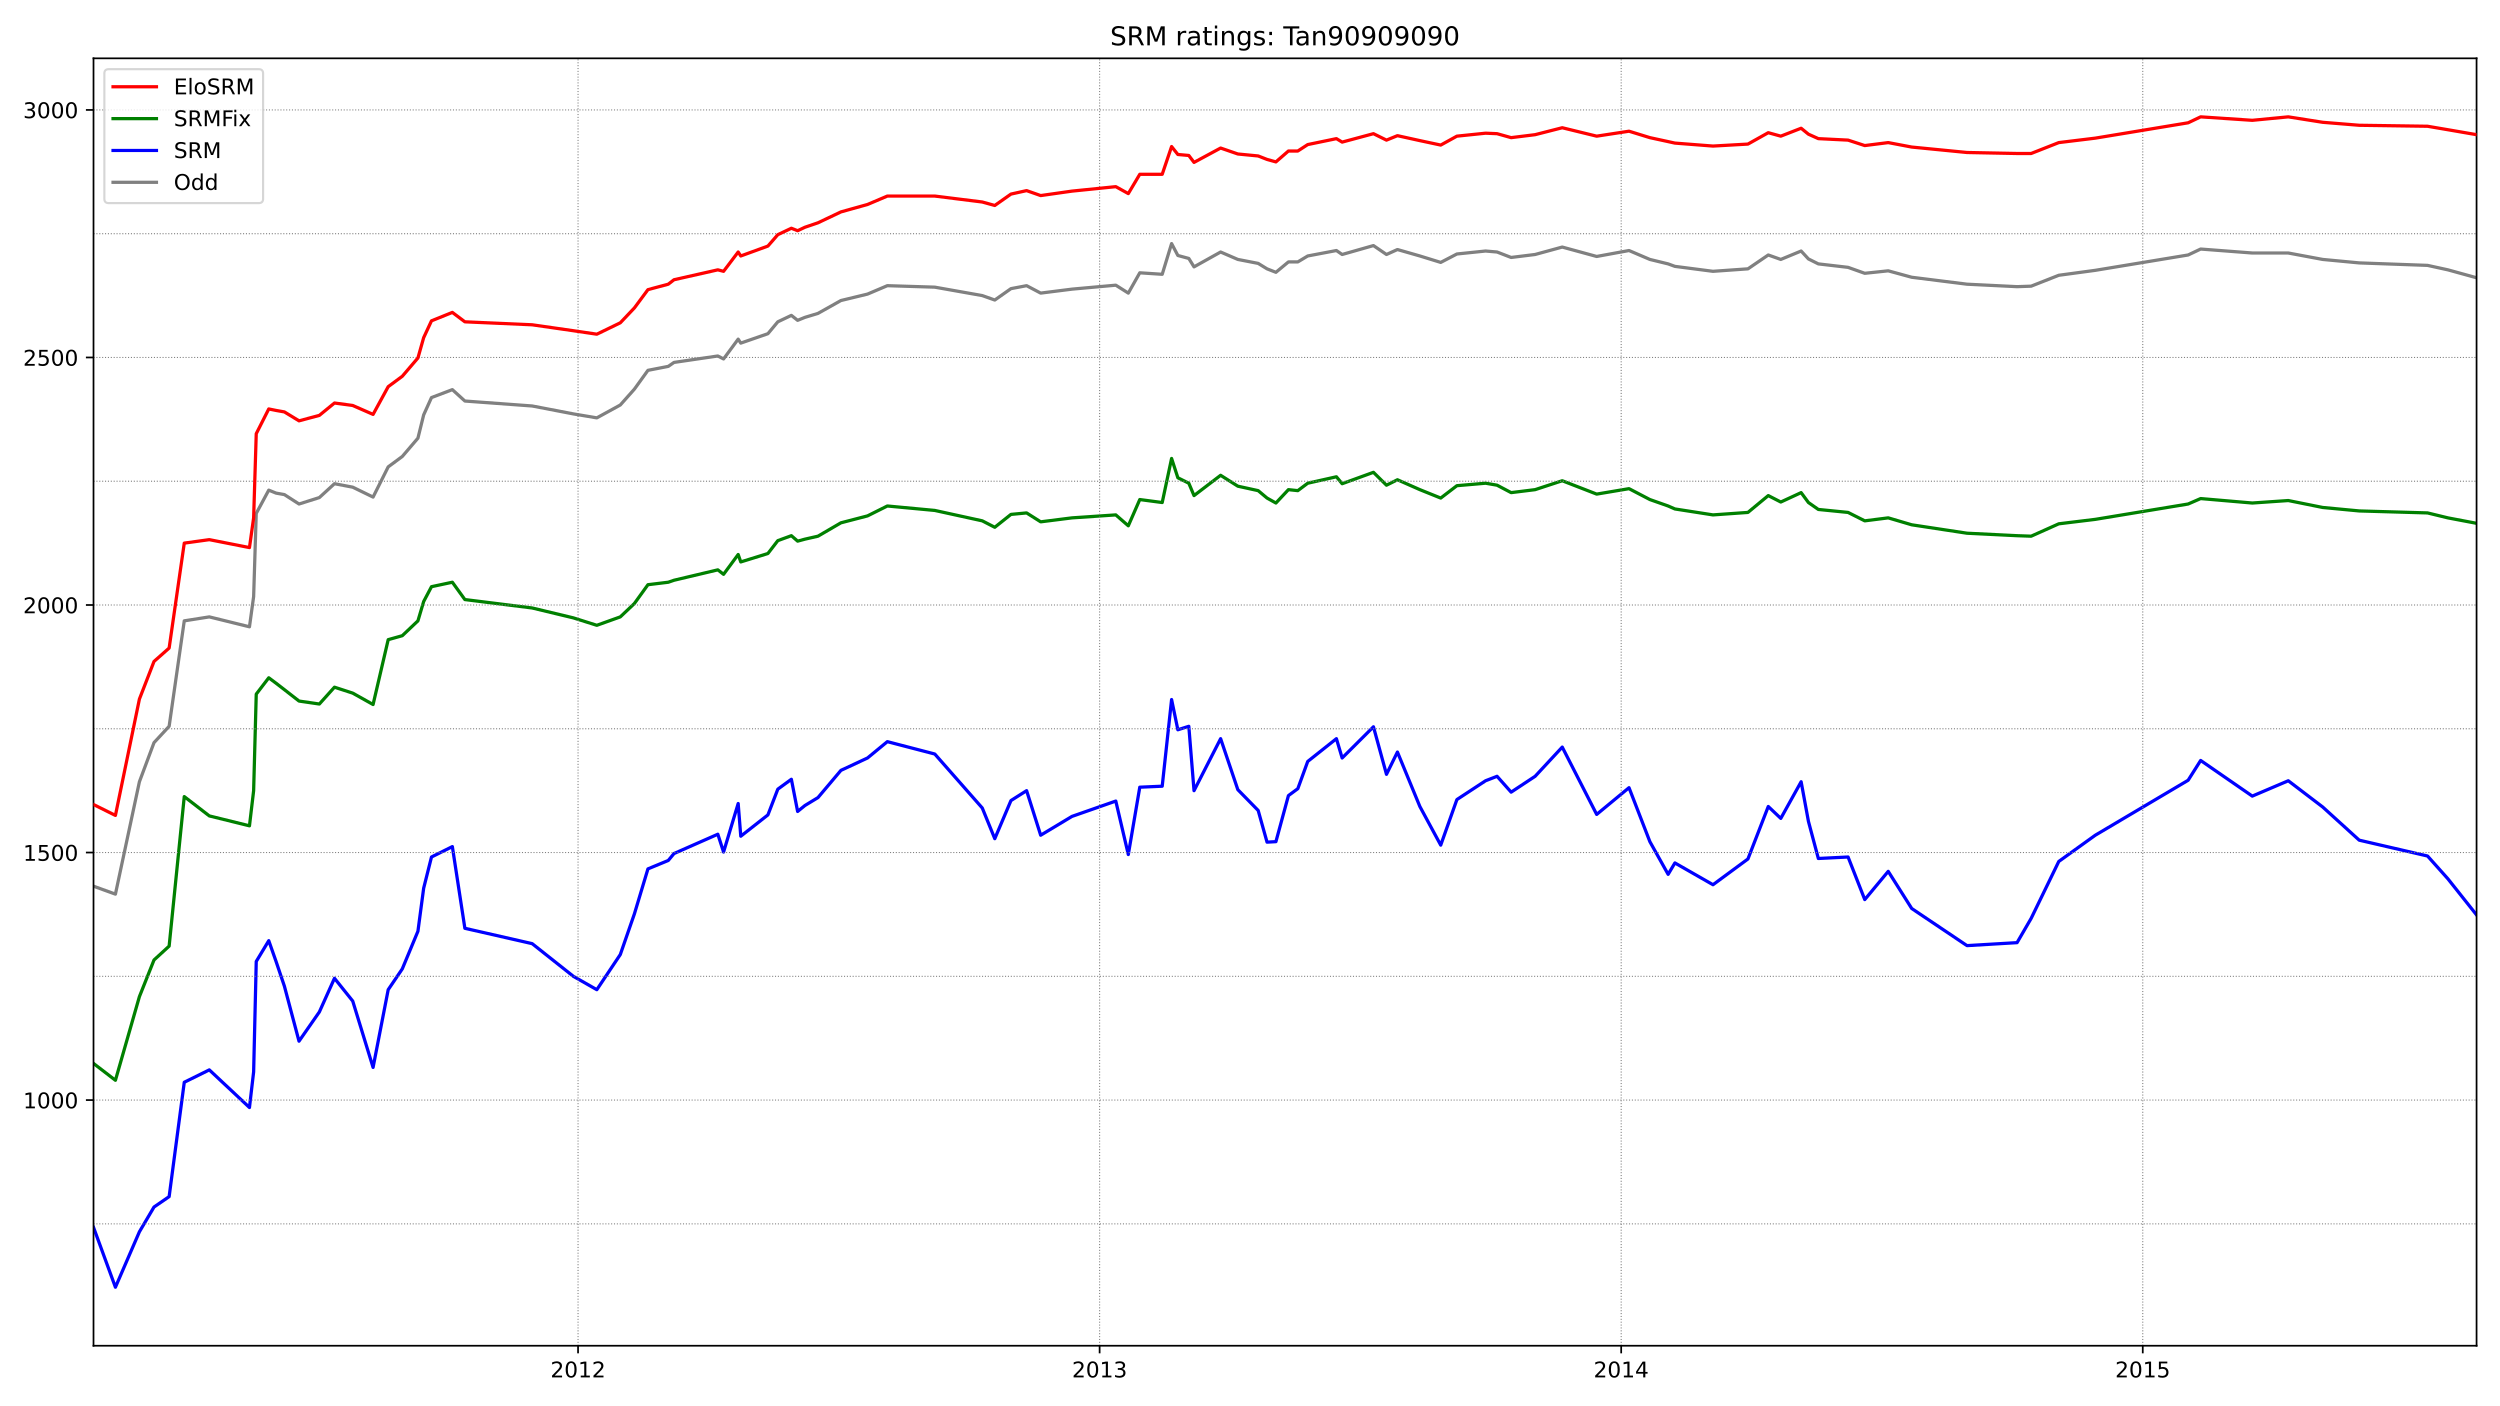 <?xml version="1.0" encoding="utf-8" standalone="no"?>
<!DOCTYPE svg PUBLIC "-//W3C//DTD SVG 1.1//EN"
  "http://www.w3.org/Graphics/SVG/1.1/DTD/svg11.dtd">
<!-- Created with matplotlib (https://matplotlib.org/) -->
<svg height="648pt" version="1.1" viewBox="0 0 1152 648" width="1152pt" xmlns="http://www.w3.org/2000/svg" xmlns:xlink="http://www.w3.org/1999/xlink">
 <defs>
  <style type="text/css">*{stroke-linecap:butt;stroke-linejoin:round;}</style>
 </defs>
 <g id="figure_1">
  <g id="patch_1">
   <path d="M 0 648 
L 1152 648 
L 1152 0 
L 0 0 
z
" style="fill:#ffffff;"/>
  </g>
  <g id="axes_1">
   <g id="patch_2">
    <path d="M 43.09 620.12 
L 1141.2 620.12 
L 1141.2 26.88 
L 43.09 26.88 
z
" style="fill:#ffffff;"/>
   </g>
   <g id="line2d_1">
    <path clip-path="url(#pb9f88f8fa2)" d="M 43.09 408.366 
L 53.184 412.016 
L 64.24 360.23 
L 70.969 342.207 
L 77.939 334.679 
L 84.909 286.086 
L 96.445 284.261 
L 114.951 288.824 
L 116.874 274.907 
L 118.076 236.581 
L 123.844 225.859 
L 127.209 227.227 
L 131.054 227.912 
L 137.784 232.246 
L 147.157 229.281 
L 154.127 222.893 
L 162.539 224.49 
L 171.912 229.052 
L 178.882 215.136 
L 185.371 210.345 
L 192.581 201.905 
L 195.225 191.182 
L 198.83 183.198 
L 208.443 179.547 
L 214.212 184.794 
L 245.215 187.076 
L 264.202 190.726 
L 275.017 192.551 
L 285.833 186.62 
L 292.322 179.319 
L 298.571 170.65 
L 307.944 168.825 
L 310.588 167 
L 330.776 164.034 
L 333.42 165.403 
L 340.149 156.278 
L 341.351 158.103 
L 353.849 153.768 
L 358.415 148.293 
L 364.664 145.327 
L 367.548 147.609 
L 370.913 146.24 
L 376.921 144.415 
L 387.496 138.483 
L 399.753 135.517 
L 408.886 131.639 
L 430.757 132.324 
L 452.628 136.202 
L 458.396 138.255 
L 465.847 133.008 
L 473.057 131.639 
L 479.546 135.061 
L 493.966 133.236 
L 514.155 131.411 
L 519.923 135.061 
L 525.211 125.708 
L 535.545 126.392 
L 539.871 112.248 
L 542.755 117.723 
L 547.802 119.092 
L 550.206 122.97 
L 562.463 116.126 
L 570.394 119.548 
L 579.768 121.373 
L 583.853 123.883 
L 587.939 125.48 
L 593.707 120.689 
L 598.033 120.689 
L 602.6 117.951 
L 615.818 115.442 
L 618.462 117.267 
L 632.883 113.16 
L 638.891 117.267 
L 643.938 114.985 
L 654.273 117.951 
L 663.886 120.917 
L 671.337 117.039 
L 684.555 115.67 
L 689.843 116.126 
L 696.332 118.636 
L 707.388 117.267 
L 719.885 113.845 
L 735.748 118.179 
L 750.649 115.442 
L 760.262 119.548 
L 768.674 121.601 
L 771.799 122.742 
L 789.343 125.023 
L 805.446 123.883 
L 814.819 117.495 
L 820.587 119.548 
L 829.961 115.67 
L 833.325 119.32 
L 837.892 121.601 
L 851.591 123.198 
L 859.282 125.936 
L 870.097 124.795 
L 880.913 127.761 
L 906.389 130.955 
L 929.461 132.095 
L 935.95 131.867 
L 948.688 126.848 
L 965.512 124.567 
L 1008.292 117.495 
L 1014.061 114.757 
L 1037.854 116.582 
L 1054.438 116.582 
L 1070.3 119.548 
L 1087.124 121.145 
L 1118.608 122.286 
L 1127.981 124.339 
L 1141.2 127.989 
" style="fill:none;stroke:#808080;stroke-linecap:square;stroke-width:1.5;"/>
   </g>
   <g id="line2d_2">
    <path clip-path="url(#pb9f88f8fa2)" d="M 43.09 565.55 
L 53.184 593.155 
L 64.24 567.604 
L 70.969 556.197 
L 77.939 551.406 
L 84.909 498.707 
L 96.445 493.004 
L 114.951 510.342 
L 116.874 493.916 
L 118.076 443.042 
L 123.844 433.461 
L 127.209 443.042 
L 131.054 454.449 
L 137.784 479.772 
L 147.157 466.312 
L 154.127 450.799 
L 162.539 461.293 
L 171.912 491.863 
L 178.882 456.046 
L 185.371 446.464 
L 192.581 429.126 
L 195.225 409.278 
L 198.83 394.906 
L 208.443 390.115 
L 214.212 427.757 
L 245.215 434.829 
L 264.202 449.886 
L 275.017 456.046 
L 285.833 439.848 
L 292.322 421.141 
L 298.571 400.381 
L 307.944 396.503 
L 310.588 393.309 
L 330.776 384.412 
L 333.42 392.625 
L 340.149 370.267 
L 341.351 385.324 
L 353.849 375.515 
L 358.415 363.652 
L 364.664 359.089 
L 367.548 373.918 
L 370.913 371.18 
L 376.921 367.53 
L 387.496 354.983 
L 399.753 349.279 
L 408.886 341.751 
L 430.757 347.454 
L 452.628 372.321 
L 458.396 386.465 
L 465.847 368.899 
L 473.057 364.336 
L 479.546 384.868 
L 493.966 376.199 
L 514.155 369.127 
L 519.923 393.765 
L 525.211 362.739 
L 535.545 362.283 
L 539.871 322.359 
L 542.755 336.276 
L 547.802 334.679 
L 550.206 364.336 
L 562.463 340.382 
L 570.394 363.88 
L 579.768 373.461 
L 583.853 388.062 
L 587.939 387.834 
L 593.707 366.617 
L 598.033 363.423 
L 602.6 350.876 
L 615.818 340.382 
L 618.462 349.279 
L 632.883 334.907 
L 638.891 356.808 
L 643.938 346.542 
L 654.273 371.636 
L 663.886 389.431 
L 671.337 368.442 
L 684.555 359.773 
L 689.843 357.72 
L 696.332 365.02 
L 707.388 357.72 
L 719.885 344.26 
L 735.748 375.286 
L 750.649 362.967 
L 760.262 387.834 
L 768.674 402.891 
L 771.799 397.644 
L 789.343 407.681 
L 805.446 395.819 
L 814.819 371.636 
L 820.587 377.112 
L 829.961 360.23 
L 833.325 378.48 
L 837.892 395.59 
L 851.591 394.906 
L 859.282 414.526 
L 870.097 401.522 
L 880.913 418.632 
L 906.389 435.742 
L 929.461 434.373 
L 935.95 423.195 
L 948.688 396.959 
L 965.512 384.868 
L 1008.292 359.545 
L 1014.061 350.42 
L 1037.854 366.845 
L 1054.438 359.773 
L 1070.3 371.864 
L 1087.124 387.149 
L 1118.608 394.45 
L 1127.981 404.944 
L 1141.2 421.598 
" style="fill:none;stroke:#0000ff;stroke-linecap:square;stroke-width:1.5;"/>
   </g>
   <g id="matplotlib.axis_1">
    <g id="xtick_1">
     <g id="line2d_3">
      <defs>
       <path d="M 0 0 
L 0 3.5 
" id="m71e349b4f1" style="stroke:#000000;stroke-width:0.8;"/>
      </defs>
      <g>
       <use style="stroke:#000000;stroke-width:0.8;" x="266.365" xlink:href="#m71e349b4f1" y="620.12"/>
      </g>
     </g>
     <g id="text_1">
      <!-- 2012 -->
      <g transform="translate(253.64 634.718)scale(0.1 -0.1)">
       <defs>
        <path d="M 19.188 8.297 
L 53.609 8.297 
L 53.609 0 
L 7.328 0 
L 7.328 8.297 
Q 12.938 14.109 22.625 23.891 
Q 32.328 33.688 34.812 36.531 
Q 39.547 41.844 41.422 45.531 
Q 43.312 49.219 43.312 52.781 
Q 43.312 58.594 39.234 62.25 
Q 35.156 65.922 28.609 65.922 
Q 23.969 65.922 18.812 64.312 
Q 13.672 62.703 7.812 59.422 
L 7.812 69.391 
Q 13.766 71.781 18.938 73 
Q 24.125 74.219 28.422 74.219 
Q 39.75 74.219 46.484 68.547 
Q 53.219 62.891 53.219 53.422 
Q 53.219 48.922 51.531 44.891 
Q 49.859 40.875 45.406 35.406 
Q 44.188 33.984 37.641 27.219 
Q 31.109 20.453 19.188 8.297 
z
" id="DejaVuSans-50"/>
        <path d="M 31.781 66.406 
Q 24.172 66.406 20.328 58.906 
Q 16.5 51.422 16.5 36.375 
Q 16.5 21.391 20.328 13.891 
Q 24.172 6.391 31.781 6.391 
Q 39.453 6.391 43.281 13.891 
Q 47.125 21.391 47.125 36.375 
Q 47.125 51.422 43.281 58.906 
Q 39.453 66.406 31.781 66.406 
z
M 31.781 74.219 
Q 44.047 74.219 50.516 64.516 
Q 56.984 54.828 56.984 36.375 
Q 56.984 17.969 50.516 8.266 
Q 44.047 -1.422 31.781 -1.422 
Q 19.531 -1.422 13.062 8.266 
Q 6.594 17.969 6.594 36.375 
Q 6.594 54.828 13.062 64.516 
Q 19.531 74.219 31.781 74.219 
z
" id="DejaVuSans-48"/>
        <path d="M 12.406 8.297 
L 28.516 8.297 
L 28.516 63.922 
L 10.984 60.406 
L 10.984 69.391 
L 28.422 72.906 
L 38.281 72.906 
L 38.281 8.297 
L 54.391 8.297 
L 54.391 0 
L 12.406 0 
z
" id="DejaVuSans-49"/>
       </defs>
       <use xlink:href="#DejaVuSans-50"/>
       <use x="63.623" xlink:href="#DejaVuSans-48"/>
       <use x="127.246" xlink:href="#DejaVuSans-49"/>
       <use x="190.869" xlink:href="#DejaVuSans-50"/>
      </g>
     </g>
    </g>
    <g id="xtick_2">
     <g id="line2d_4">
      <g>
       <use style="stroke:#000000;stroke-width:0.8;" x="506.704" xlink:href="#m71e349b4f1" y="620.12"/>
      </g>
     </g>
     <g id="text_2">
      <!-- 2013 -->
      <g transform="translate(493.979 634.718)scale(0.1 -0.1)">
       <defs>
        <path d="M 40.578 39.312 
Q 47.656 37.797 51.625 33 
Q 55.609 28.219 55.609 21.188 
Q 55.609 10.406 48.188 4.484 
Q 40.766 -1.422 27.094 -1.422 
Q 22.516 -1.422 17.656 -0.516 
Q 12.797 0.391 7.625 2.203 
L 7.625 11.719 
Q 11.719 9.328 16.594 8.109 
Q 21.484 6.891 26.812 6.891 
Q 36.078 6.891 40.938 10.547 
Q 45.797 14.203 45.797 21.188 
Q 45.797 27.641 41.281 31.266 
Q 36.766 34.906 28.719 34.906 
L 20.219 34.906 
L 20.219 43.016 
L 29.109 43.016 
Q 36.375 43.016 40.234 45.922 
Q 44.094 48.828 44.094 54.297 
Q 44.094 59.906 40.109 62.906 
Q 36.141 65.922 28.719 65.922 
Q 24.656 65.922 20.016 65.031 
Q 15.375 64.156 9.812 62.312 
L 9.812 71.094 
Q 15.438 72.656 20.344 73.438 
Q 25.25 74.219 29.594 74.219 
Q 40.828 74.219 47.359 69.109 
Q 53.906 64.016 53.906 55.328 
Q 53.906 49.266 50.438 45.094 
Q 46.969 40.922 40.578 39.312 
z
" id="DejaVuSans-51"/>
       </defs>
       <use xlink:href="#DejaVuSans-50"/>
       <use x="63.623" xlink:href="#DejaVuSans-48"/>
       <use x="127.246" xlink:href="#DejaVuSans-49"/>
       <use x="190.869" xlink:href="#DejaVuSans-51"/>
      </g>
     </g>
    </g>
    <g id="xtick_3">
     <g id="line2d_5">
      <g>
       <use style="stroke:#000000;stroke-width:0.8;" x="747.044" xlink:href="#m71e349b4f1" y="620.12"/>
      </g>
     </g>
     <g id="text_3">
      <!-- 2014 -->
      <g transform="translate(734.319 634.718)scale(0.1 -0.1)">
       <defs>
        <path d="M 37.797 64.312 
L 12.891 25.391 
L 37.797 25.391 
z
M 35.203 72.906 
L 47.609 72.906 
L 47.609 25.391 
L 58.016 25.391 
L 58.016 17.188 
L 47.609 17.188 
L 47.609 0 
L 37.797 0 
L 37.797 17.188 
L 4.891 17.188 
L 4.891 26.703 
z
" id="DejaVuSans-52"/>
       </defs>
       <use xlink:href="#DejaVuSans-50"/>
       <use x="63.623" xlink:href="#DejaVuSans-48"/>
       <use x="127.246" xlink:href="#DejaVuSans-49"/>
       <use x="190.869" xlink:href="#DejaVuSans-52"/>
      </g>
     </g>
    </g>
    <g id="xtick_4">
     <g id="line2d_6">
      <g>
       <use style="stroke:#000000;stroke-width:0.8;" x="987.383" xlink:href="#m71e349b4f1" y="620.12"/>
      </g>
     </g>
     <g id="text_4">
      <!-- 2015 -->
      <g transform="translate(974.658 634.718)scale(0.1 -0.1)">
       <defs>
        <path d="M 10.797 72.906 
L 49.516 72.906 
L 49.516 64.594 
L 19.828 64.594 
L 19.828 46.734 
Q 21.969 47.469 24.109 47.828 
Q 26.266 48.188 28.422 48.188 
Q 40.625 48.188 47.75 41.5 
Q 54.891 34.812 54.891 23.391 
Q 54.891 11.625 47.562 5.094 
Q 40.234 -1.422 26.906 -1.422 
Q 22.312 -1.422 17.547 -0.641 
Q 12.797 0.141 7.719 1.703 
L 7.719 11.625 
Q 12.109 9.234 16.797 8.062 
Q 21.484 6.891 26.703 6.891 
Q 35.156 6.891 40.078 11.328 
Q 45.016 15.766 45.016 23.391 
Q 45.016 31 40.078 35.438 
Q 35.156 39.891 26.703 39.891 
Q 22.75 39.891 18.812 39.016 
Q 14.891 38.141 10.797 36.281 
z
" id="DejaVuSans-53"/>
       </defs>
       <use xlink:href="#DejaVuSans-50"/>
       <use x="63.623" xlink:href="#DejaVuSans-48"/>
       <use x="127.246" xlink:href="#DejaVuSans-49"/>
       <use x="190.869" xlink:href="#DejaVuSans-53"/>
      </g>
     </g>
    </g>
   </g>
   <g id="matplotlib.axis_2">
    <g id="ytick_1">
     <g id="line2d_7">
      <defs>
       <path d="M 0 0 
L -3.5 0 
" id="me3400699d7" style="stroke:#000000;stroke-width:0.8;"/>
      </defs>
      <g>
       <use style="stroke:#000000;stroke-width:0.8;" x="43.09" xlink:href="#me3400699d7" y="506.92"/>
      </g>
     </g>
     <g id="text_5">
      <!-- 1000 -->
      <g transform="translate(10.64 510.719)scale(0.1 -0.1)">
       <use xlink:href="#DejaVuSans-49"/>
       <use x="63.623" xlink:href="#DejaVuSans-48"/>
       <use x="127.246" xlink:href="#DejaVuSans-48"/>
       <use x="190.869" xlink:href="#DejaVuSans-48"/>
      </g>
     </g>
    </g>
    <g id="ytick_2">
     <g id="line2d_8">
      <g>
       <use style="stroke:#000000;stroke-width:0.8;" x="43.09" xlink:href="#me3400699d7" y="392.853"/>
      </g>
     </g>
     <g id="text_6">
      <!-- 1500 -->
      <g transform="translate(10.64 396.652)scale(0.1 -0.1)">
       <use xlink:href="#DejaVuSans-49"/>
       <use x="63.623" xlink:href="#DejaVuSans-53"/>
       <use x="127.246" xlink:href="#DejaVuSans-48"/>
       <use x="190.869" xlink:href="#DejaVuSans-48"/>
      </g>
     </g>
    </g>
    <g id="ytick_3">
     <g id="line2d_9">
      <g>
       <use style="stroke:#000000;stroke-width:0.8;" x="43.09" xlink:href="#me3400699d7" y="278.786"/>
      </g>
     </g>
     <g id="text_7">
      <!-- 2000 -->
      <g transform="translate(10.64 282.585)scale(0.1 -0.1)">
       <use xlink:href="#DejaVuSans-50"/>
       <use x="63.623" xlink:href="#DejaVuSans-48"/>
       <use x="127.246" xlink:href="#DejaVuSans-48"/>
       <use x="190.869" xlink:href="#DejaVuSans-48"/>
      </g>
     </g>
    </g>
    <g id="ytick_4">
     <g id="line2d_10">
      <g>
       <use style="stroke:#000000;stroke-width:0.8;" x="43.09" xlink:href="#me3400699d7" y="164.719"/>
      </g>
     </g>
     <g id="text_8">
      <!-- 2500 -->
      <g transform="translate(10.64 168.518)scale(0.1 -0.1)">
       <use xlink:href="#DejaVuSans-50"/>
       <use x="63.623" xlink:href="#DejaVuSans-53"/>
       <use x="127.246" xlink:href="#DejaVuSans-48"/>
       <use x="190.869" xlink:href="#DejaVuSans-48"/>
      </g>
     </g>
    </g>
    <g id="ytick_5">
     <g id="line2d_11">
      <g>
       <use style="stroke:#000000;stroke-width:0.8;" x="43.09" xlink:href="#me3400699d7" y="50.652"/>
      </g>
     </g>
     <g id="text_9">
      <!-- 3000 -->
      <g transform="translate(10.64 54.451)scale(0.1 -0.1)">
       <use xlink:href="#DejaVuSans-51"/>
       <use x="63.623" xlink:href="#DejaVuSans-48"/>
       <use x="127.246" xlink:href="#DejaVuSans-48"/>
       <use x="190.869" xlink:href="#DejaVuSans-48"/>
      </g>
     </g>
    </g>
   </g>
   <g id="line2d_12">
    <path clip-path="url(#pb9f88f8fa2)" d="M 43.09 490.038 
L 53.184 497.794 
L 64.24 459.24 
L 70.969 442.358 
L 77.939 435.97 
L 84.909 367.074 
L 96.445 375.971 
L 114.951 380.534 
L 116.874 364.336 
L 118.076 319.85 
L 123.844 312.321 
L 127.209 314.831 
L 131.054 317.797 
L 137.784 323.044 
L 147.157 324.413 
L 154.127 316.656 
L 162.539 319.394 
L 171.912 324.641 
L 178.882 294.755 
L 185.371 292.93 
L 192.581 286.086 
L 195.225 277.189 
L 198.83 270.345 
L 208.443 268.292 
L 214.212 276.276 
L 245.215 280.155 
L 264.202 284.717 
L 275.017 288.139 
L 285.833 284.261 
L 292.322 278.101 
L 298.571 269.432 
L 307.944 268.292 
L 310.588 267.379 
L 330.776 262.588 
L 333.42 264.641 
L 340.149 255.516 
L 341.351 258.938 
L 353.849 255.06 
L 358.415 249.128 
L 364.664 246.847 
L 367.548 249.356 
L 370.913 248.444 
L 376.921 247.075 
L 387.496 240.915 
L 399.753 237.722 
L 408.886 233.159 
L 430.757 235.212 
L 452.628 240.003 
L 458.396 242.969 
L 465.847 237.037 
L 473.057 236.353 
L 479.546 240.459 
L 493.966 238.634 
L 514.155 237.265 
L 519.923 242.284 
L 525.211 230.193 
L 535.545 231.562 
L 539.871 211.258 
L 542.755 220.155 
L 547.802 222.665 
L 550.206 228.368 
L 562.463 219.015 
L 570.394 224.034 
L 579.768 226.087 
L 583.853 229.509 
L 587.939 231.79 
L 593.707 225.63 
L 598.033 226.087 
L 602.6 222.665 
L 615.818 219.699 
L 618.462 222.893 
L 632.883 217.646 
L 638.891 223.577 
L 643.938 221.068 
L 654.273 225.63 
L 663.886 229.509 
L 671.337 223.805 
L 684.555 222.665 
L 689.843 223.577 
L 696.332 226.999 
L 707.388 225.63 
L 719.885 221.524 
L 735.748 227.684 
L 750.649 225.174 
L 760.262 230.193 
L 768.674 233.159 
L 771.799 234.528 
L 789.343 237.265 
L 805.446 236.125 
L 814.819 228.368 
L 820.587 231.334 
L 829.961 226.999 
L 833.325 231.562 
L 837.892 234.756 
L 851.591 236.125 
L 859.282 240.003 
L 870.097 238.634 
L 880.913 241.828 
L 906.389 245.706 
L 929.461 246.847 
L 935.95 247.075 
L 948.688 241.372 
L 965.512 239.319 
L 1008.292 232.246 
L 1014.061 229.737 
L 1037.854 231.79 
L 1054.438 230.649 
L 1070.3 233.843 
L 1087.124 235.44 
L 1118.608 236.353 
L 1127.981 238.634 
L 1141.2 241.144 
" style="fill:none;stroke:#008000;stroke-linecap:square;stroke-width:1.5;"/>
   </g>
   <g id="line2d_13">
    <path clip-path="url(#pb9f88f8fa2)" d="M 43.09 563.953 
L 1141.2 563.953 
" style="fill:none;stroke:#808080;stroke-dasharray:0.5,0.825;stroke-dashoffset:0;stroke-width:0.5;"/>
   </g>
   <g id="line2d_14">
    <path clip-path="url(#pb9f88f8fa2)" d="M 43.09 506.92 
L 1141.2 506.92 
" style="fill:none;stroke:#808080;stroke-dasharray:0.5,0.825;stroke-dashoffset:0;stroke-width:0.5;"/>
   </g>
   <g id="line2d_15">
    <path clip-path="url(#pb9f88f8fa2)" d="M 43.09 449.886 
L 1141.2 449.886 
" style="fill:none;stroke:#808080;stroke-dasharray:0.5,0.825;stroke-dashoffset:0;stroke-width:0.5;"/>
   </g>
   <g id="line2d_16">
    <path clip-path="url(#pb9f88f8fa2)" d="M 43.09 392.853 
L 1141.2 392.853 
" style="fill:none;stroke:#808080;stroke-dasharray:0.5,0.825;stroke-dashoffset:0;stroke-width:0.5;"/>
   </g>
   <g id="line2d_17">
    <path clip-path="url(#pb9f88f8fa2)" d="M 43.09 335.819 
L 1141.2 335.819 
" style="fill:none;stroke:#808080;stroke-dasharray:0.5,0.825;stroke-dashoffset:0;stroke-width:0.5;"/>
   </g>
   <g id="line2d_18">
    <path clip-path="url(#pb9f88f8fa2)" d="M 43.09 278.786 
L 1141.2 278.786 
" style="fill:none;stroke:#808080;stroke-dasharray:0.5,0.825;stroke-dashoffset:0;stroke-width:0.5;"/>
   </g>
   <g id="line2d_19">
    <path clip-path="url(#pb9f88f8fa2)" d="M 43.09 221.752 
L 1141.2 221.752 
" style="fill:none;stroke:#808080;stroke-dasharray:0.5,0.825;stroke-dashoffset:0;stroke-width:0.5;"/>
   </g>
   <g id="line2d_20">
    <path clip-path="url(#pb9f88f8fa2)" d="M 43.09 164.719 
L 1141.2 164.719 
" style="fill:none;stroke:#808080;stroke-dasharray:0.5,0.825;stroke-dashoffset:0;stroke-width:0.5;"/>
   </g>
   <g id="line2d_21">
    <path clip-path="url(#pb9f88f8fa2)" d="M 43.09 107.685 
L 1141.2 107.685 
" style="fill:none;stroke:#808080;stroke-dasharray:0.5,0.825;stroke-dashoffset:0;stroke-width:0.5;"/>
   </g>
   <g id="line2d_22">
    <path clip-path="url(#pb9f88f8fa2)" d="M 43.09 50.652 
L 1141.2 50.652 
" style="fill:none;stroke:#808080;stroke-dasharray:0.5,0.825;stroke-dashoffset:0;stroke-width:0.5;"/>
   </g>
   <g id="line2d_23">
    <path clip-path="url(#pb9f88f8fa2)" d="M 266.365 620.12 
L 266.365 26.88 
" style="fill:none;stroke:#808080;stroke-dasharray:0.5,0.825;stroke-dashoffset:0;stroke-width:0.5;"/>
   </g>
   <g id="line2d_24">
    <path clip-path="url(#pb9f88f8fa2)" d="M 506.704 620.12 
L 506.704 26.88 
" style="fill:none;stroke:#808080;stroke-dasharray:0.5,0.825;stroke-dashoffset:0;stroke-width:0.5;"/>
   </g>
   <g id="line2d_25">
    <path clip-path="url(#pb9f88f8fa2)" d="M 747.044 620.12 
L 747.044 26.88 
" style="fill:none;stroke:#808080;stroke-dasharray:0.5,0.825;stroke-dashoffset:0;stroke-width:0.5;"/>
   </g>
   <g id="line2d_26">
    <path clip-path="url(#pb9f88f8fa2)" d="M 987.383 620.12 
L 987.383 26.88 
" style="fill:none;stroke:#808080;stroke-dasharray:0.5,0.825;stroke-dashoffset:0;stroke-width:0.5;"/>
   </g>
   <g id="patch_3">
    <path d="M 43.09 620.12 
L 43.09 26.88 
" style="fill:none;stroke:#000000;stroke-linecap:square;stroke-linejoin:miter;stroke-width:0.8;"/>
   </g>
   <g id="patch_4">
    <path d="M 1141.2 620.12 
L 1141.2 26.88 
" style="fill:none;stroke:#000000;stroke-linecap:square;stroke-linejoin:miter;stroke-width:0.8;"/>
   </g>
   <g id="patch_5">
    <path d="M 43.09 620.12 
L 1141.2 620.12 
" style="fill:none;stroke:#000000;stroke-linecap:square;stroke-linejoin:miter;stroke-width:0.8;"/>
   </g>
   <g id="patch_6">
    <path d="M 43.09 26.88 
L 1141.2 26.88 
" style="fill:none;stroke:#000000;stroke-linecap:square;stroke-linejoin:miter;stroke-width:0.8;"/>
   </g>
   <g id="line2d_27">
    <path clip-path="url(#pb9f88f8fa2)" d="M 43.09 370.724 
L 53.184 375.743 
L 64.24 322.131 
L 70.969 304.793 
L 77.939 298.633 
L 84.909 250.269 
L 96.445 248.672 
L 114.951 252.322 
L 116.874 238.634 
L 118.076 199.851 
L 123.844 188.445 
L 127.209 189.129 
L 131.054 189.813 
L 137.784 193.92 
L 147.157 191.41 
L 154.127 185.707 
L 162.539 186.848 
L 171.912 190.954 
L 178.882 178.179 
L 185.371 173.388 
L 192.581 164.947 
L 195.225 155.593 
L 198.83 147.837 
L 208.443 143.958 
L 214.212 148.293 
L 245.215 149.662 
L 264.202 152.399 
L 275.017 153.996 
L 285.833 148.749 
L 292.322 141.905 
L 298.571 133.464 
L 307.944 130.955 
L 310.588 128.902 
L 330.776 124.339 
L 333.42 125.023 
L 340.149 116.126 
L 341.351 117.951 
L 353.849 113.388 
L 358.415 108.141 
L 364.664 105.176 
L 367.548 106.316 
L 370.913 104.719 
L 376.921 102.666 
L 387.496 97.647 
L 399.753 94.225 
L 408.886 90.347 
L 430.757 90.347 
L 452.628 93.085 
L 458.396 94.681 
L 465.847 89.434 
L 473.057 87.837 
L 479.546 90.119 
L 493.966 88.066 
L 514.155 86.012 
L 519.923 89.206 
L 525.211 80.309 
L 535.545 80.309 
L 539.871 67.534 
L 542.755 71.184 
L 547.802 71.64 
L 550.206 74.834 
L 562.463 68.218 
L 570.394 70.956 
L 579.768 71.868 
L 583.853 73.465 
L 587.939 74.606 
L 593.707 69.587 
L 598.033 69.587 
L 602.6 66.621 
L 615.818 63.883 
L 618.462 65.48 
L 632.883 61.602 
L 638.891 64.568 
L 643.938 62.515 
L 654.273 64.796 
L 663.886 66.849 
L 671.337 62.743 
L 684.555 61.374 
L 689.843 61.602 
L 696.332 63.427 
L 707.388 62.058 
L 719.885 58.864 
L 735.748 62.743 
L 750.649 60.461 
L 760.262 63.427 
L 768.674 65.252 
L 771.799 65.937 
L 789.343 67.305 
L 805.446 66.393 
L 814.819 61.146 
L 820.587 62.743 
L 829.961 59.093 
L 833.325 61.83 
L 837.892 63.883 
L 851.591 64.568 
L 859.282 67.077 
L 870.097 65.708 
L 880.913 67.762 
L 906.389 70.271 
L 929.461 70.727 
L 935.95 70.727 
L 948.688 65.708 
L 965.512 63.655 
L 1008.292 56.583 
L 1014.061 53.845 
L 1037.854 55.442 
L 1054.438 53.845 
L 1070.3 56.355 
L 1087.124 57.724 
L 1118.608 58.18 
L 1127.981 59.777 
L 1141.2 62.058 
" style="fill:none;stroke:#ff0000;stroke-linecap:square;stroke-width:1.5;"/>
   </g>
   <g id="text_10">
    <!-- SRM ratings: Tan90909090 -->
    <g transform="translate(511.561 20.88)scale(0.12 -0.12)">
     <defs>
      <path d="M 53.516 70.516 
L 53.516 60.891 
Q 47.906 63.578 42.922 64.891 
Q 37.938 66.219 33.297 66.219 
Q 25.25 66.219 20.875 63.094 
Q 16.5 59.969 16.5 54.203 
Q 16.5 49.359 19.406 46.891 
Q 22.312 44.438 30.422 42.922 
L 36.375 41.703 
Q 47.406 39.594 52.656 34.297 
Q 57.906 29 57.906 20.125 
Q 57.906 9.516 50.797 4.047 
Q 43.703 -1.422 29.984 -1.422 
Q 24.812 -1.422 18.969 -0.25 
Q 13.141 0.922 6.891 3.219 
L 6.891 13.375 
Q 12.891 10.016 18.656 8.297 
Q 24.422 6.594 29.984 6.594 
Q 38.422 6.594 43.016 9.906 
Q 47.609 13.234 47.609 19.391 
Q 47.609 24.75 44.312 27.781 
Q 41.016 30.812 33.5 32.328 
L 27.484 33.5 
Q 16.453 35.688 11.516 40.375 
Q 6.594 45.062 6.594 53.422 
Q 6.594 63.094 13.406 68.656 
Q 20.219 74.219 32.172 74.219 
Q 37.312 74.219 42.625 73.281 
Q 47.953 72.359 53.516 70.516 
z
" id="DejaVuSans-83"/>
      <path d="M 44.391 34.188 
Q 47.562 33.109 50.562 29.594 
Q 53.562 26.078 56.594 19.922 
L 66.609 0 
L 56 0 
L 46.688 18.703 
Q 43.062 26.031 39.672 28.422 
Q 36.281 30.812 30.422 30.812 
L 19.672 30.812 
L 19.672 0 
L 9.812 0 
L 9.812 72.906 
L 32.078 72.906 
Q 44.578 72.906 50.734 67.672 
Q 56.891 62.453 56.891 51.906 
Q 56.891 45.016 53.688 40.469 
Q 50.484 35.938 44.391 34.188 
z
M 19.672 64.797 
L 19.672 38.922 
L 32.078 38.922 
Q 39.203 38.922 42.844 42.219 
Q 46.484 45.516 46.484 51.906 
Q 46.484 58.297 42.844 61.547 
Q 39.203 64.797 32.078 64.797 
z
" id="DejaVuSans-82"/>
      <path d="M 9.812 72.906 
L 24.516 72.906 
L 43.109 23.297 
L 61.812 72.906 
L 76.516 72.906 
L 76.516 0 
L 66.891 0 
L 66.891 64.016 
L 48.094 14.016 
L 38.188 14.016 
L 19.391 64.016 
L 19.391 0 
L 9.812 0 
z
" id="DejaVuSans-77"/>
      <path id="DejaVuSans-32"/>
      <path d="M 41.109 46.297 
Q 39.594 47.172 37.812 47.578 
Q 36.031 48 33.891 48 
Q 26.266 48 22.188 43.047 
Q 18.109 38.094 18.109 28.812 
L 18.109 0 
L 9.078 0 
L 9.078 54.688 
L 18.109 54.688 
L 18.109 46.188 
Q 20.953 51.172 25.484 53.578 
Q 30.031 56 36.531 56 
Q 37.453 56 38.578 55.875 
Q 39.703 55.766 41.062 55.516 
z
" id="DejaVuSans-114"/>
      <path d="M 34.281 27.484 
Q 23.391 27.484 19.188 25 
Q 14.984 22.516 14.984 16.5 
Q 14.984 11.719 18.141 8.906 
Q 21.297 6.109 26.703 6.109 
Q 34.188 6.109 38.703 11.406 
Q 43.219 16.703 43.219 25.484 
L 43.219 27.484 
z
M 52.203 31.203 
L 52.203 0 
L 43.219 0 
L 43.219 8.297 
Q 40.141 3.328 35.547 0.953 
Q 30.953 -1.422 24.312 -1.422 
Q 15.922 -1.422 10.953 3.297 
Q 6 8.016 6 15.922 
Q 6 25.141 12.172 29.828 
Q 18.359 34.516 30.609 34.516 
L 43.219 34.516 
L 43.219 35.406 
Q 43.219 41.609 39.141 45 
Q 35.062 48.391 27.688 48.391 
Q 23 48.391 18.547 47.266 
Q 14.109 46.141 10.016 43.891 
L 10.016 52.203 
Q 14.938 54.109 19.578 55.047 
Q 24.219 56 28.609 56 
Q 40.484 56 46.344 49.844 
Q 52.203 43.703 52.203 31.203 
z
" id="DejaVuSans-97"/>
      <path d="M 18.312 70.219 
L 18.312 54.688 
L 36.812 54.688 
L 36.812 47.703 
L 18.312 47.703 
L 18.312 18.016 
Q 18.312 11.328 20.141 9.422 
Q 21.969 7.516 27.594 7.516 
L 36.812 7.516 
L 36.812 0 
L 27.594 0 
Q 17.188 0 13.234 3.875 
Q 9.281 7.766 9.281 18.016 
L 9.281 47.703 
L 2.688 47.703 
L 2.688 54.688 
L 9.281 54.688 
L 9.281 70.219 
z
" id="DejaVuSans-116"/>
      <path d="M 9.422 54.688 
L 18.406 54.688 
L 18.406 0 
L 9.422 0 
z
M 9.422 75.984 
L 18.406 75.984 
L 18.406 64.594 
L 9.422 64.594 
z
" id="DejaVuSans-105"/>
      <path d="M 54.891 33.016 
L 54.891 0 
L 45.906 0 
L 45.906 32.719 
Q 45.906 40.484 42.875 44.328 
Q 39.844 48.188 33.797 48.188 
Q 26.516 48.188 22.312 43.547 
Q 18.109 38.922 18.109 30.906 
L 18.109 0 
L 9.078 0 
L 9.078 54.688 
L 18.109 54.688 
L 18.109 46.188 
Q 21.344 51.125 25.703 53.562 
Q 30.078 56 35.797 56 
Q 45.219 56 50.047 50.172 
Q 54.891 44.344 54.891 33.016 
z
" id="DejaVuSans-110"/>
      <path d="M 45.406 27.984 
Q 45.406 37.75 41.375 43.109 
Q 37.359 48.484 30.078 48.484 
Q 22.859 48.484 18.828 43.109 
Q 14.797 37.75 14.797 27.984 
Q 14.797 18.266 18.828 12.891 
Q 22.859 7.516 30.078 7.516 
Q 37.359 7.516 41.375 12.891 
Q 45.406 18.266 45.406 27.984 
z
M 54.391 6.781 
Q 54.391 -7.172 48.188 -13.984 
Q 42 -20.797 29.203 -20.797 
Q 24.469 -20.797 20.266 -20.094 
Q 16.062 -19.391 12.109 -17.922 
L 12.109 -9.188 
Q 16.062 -11.328 19.922 -12.344 
Q 23.781 -13.375 27.781 -13.375 
Q 36.625 -13.375 41.016 -8.766 
Q 45.406 -4.156 45.406 5.172 
L 45.406 9.625 
Q 42.625 4.781 38.281 2.391 
Q 33.938 0 27.875 0 
Q 17.828 0 11.672 7.656 
Q 5.516 15.328 5.516 27.984 
Q 5.516 40.672 11.672 48.328 
Q 17.828 56 27.875 56 
Q 33.938 56 38.281 53.609 
Q 42.625 51.219 45.406 46.391 
L 45.406 54.688 
L 54.391 54.688 
z
" id="DejaVuSans-103"/>
      <path d="M 44.281 53.078 
L 44.281 44.578 
Q 40.484 46.531 36.375 47.5 
Q 32.281 48.484 27.875 48.484 
Q 21.188 48.484 17.844 46.438 
Q 14.5 44.391 14.5 40.281 
Q 14.5 37.156 16.891 35.375 
Q 19.281 33.594 26.516 31.984 
L 29.594 31.297 
Q 39.156 29.25 43.188 25.516 
Q 47.219 21.781 47.219 15.094 
Q 47.219 7.469 41.188 3.016 
Q 35.156 -1.422 24.609 -1.422 
Q 20.219 -1.422 15.453 -0.562 
Q 10.688 0.297 5.422 2 
L 5.422 11.281 
Q 10.406 8.688 15.234 7.391 
Q 20.062 6.109 24.812 6.109 
Q 31.156 6.109 34.562 8.281 
Q 37.984 10.453 37.984 14.406 
Q 37.984 18.062 35.516 20.016 
Q 33.062 21.969 24.703 23.781 
L 21.578 24.516 
Q 13.234 26.266 9.516 29.906 
Q 5.812 33.547 5.812 39.891 
Q 5.812 47.609 11.281 51.797 
Q 16.75 56 26.812 56 
Q 31.781 56 36.172 55.266 
Q 40.578 54.547 44.281 53.078 
z
" id="DejaVuSans-115"/>
      <path d="M 11.719 12.406 
L 22.016 12.406 
L 22.016 0 
L 11.719 0 
z
M 11.719 51.703 
L 22.016 51.703 
L 22.016 39.312 
L 11.719 39.312 
z
" id="DejaVuSans-58"/>
      <path d="M -0.297 72.906 
L 61.375 72.906 
L 61.375 64.594 
L 35.5 64.594 
L 35.5 0 
L 25.594 0 
L 25.594 64.594 
L -0.297 64.594 
z
" id="DejaVuSans-84"/>
      <path d="M 10.984 1.516 
L 10.984 10.5 
Q 14.703 8.734 18.5 7.812 
Q 22.312 6.891 25.984 6.891 
Q 35.75 6.891 40.891 13.453 
Q 46.047 20.016 46.781 33.406 
Q 43.953 29.203 39.594 26.953 
Q 35.25 24.703 29.984 24.703 
Q 19.047 24.703 12.672 31.312 
Q 6.297 37.938 6.297 49.422 
Q 6.297 60.641 12.938 67.422 
Q 19.578 74.219 30.609 74.219 
Q 43.266 74.219 49.922 64.516 
Q 56.594 54.828 56.594 36.375 
Q 56.594 19.141 48.406 8.859 
Q 40.234 -1.422 26.422 -1.422 
Q 22.703 -1.422 18.891 -0.688 
Q 15.094 0.047 10.984 1.516 
z
M 30.609 32.422 
Q 37.25 32.422 41.125 36.953 
Q 45.016 41.5 45.016 49.422 
Q 45.016 57.281 41.125 61.844 
Q 37.25 66.406 30.609 66.406 
Q 23.969 66.406 20.094 61.844 
Q 16.219 57.281 16.219 49.422 
Q 16.219 41.5 20.094 36.953 
Q 23.969 32.422 30.609 32.422 
z
" id="DejaVuSans-57"/>
     </defs>
     <use xlink:href="#DejaVuSans-83"/>
     <use x="63.477" xlink:href="#DejaVuSans-82"/>
     <use x="132.959" xlink:href="#DejaVuSans-77"/>
     <use x="219.238" xlink:href="#DejaVuSans-32"/>
     <use x="251.025" xlink:href="#DejaVuSans-114"/>
     <use x="292.139" xlink:href="#DejaVuSans-97"/>
     <use x="353.418" xlink:href="#DejaVuSans-116"/>
     <use x="392.627" xlink:href="#DejaVuSans-105"/>
     <use x="420.41" xlink:href="#DejaVuSans-110"/>
     <use x="483.789" xlink:href="#DejaVuSans-103"/>
     <use x="547.266" xlink:href="#DejaVuSans-115"/>
     <use x="599.365" xlink:href="#DejaVuSans-58"/>
     <use x="633.057" xlink:href="#DejaVuSans-32"/>
     <use x="664.844" xlink:href="#DejaVuSans-84"/>
     <use x="709.428" xlink:href="#DejaVuSans-97"/>
     <use x="770.707" xlink:href="#DejaVuSans-110"/>
     <use x="834.086" xlink:href="#DejaVuSans-57"/>
     <use x="897.709" xlink:href="#DejaVuSans-48"/>
     <use x="961.332" xlink:href="#DejaVuSans-57"/>
     <use x="1024.955" xlink:href="#DejaVuSans-48"/>
     <use x="1088.578" xlink:href="#DejaVuSans-57"/>
     <use x="1152.201" xlink:href="#DejaVuSans-48"/>
     <use x="1215.824" xlink:href="#DejaVuSans-57"/>
     <use x="1279.447" xlink:href="#DejaVuSans-48"/>
    </g>
   </g>
   <g id="legend_1">
    <g id="patch_7">
     <path d="M 50.09 93.593 
L 119.231 93.593 
Q 121.231 93.593 121.231 91.593 
L 121.231 33.88 
Q 121.231 31.88 119.231 31.88 
L 50.09 31.88 
Q 48.09 31.88 48.09 33.88 
L 48.09 91.593 
Q 48.09 93.593 50.09 93.593 
z
" style="fill:#ffffff;opacity:0.8;stroke:#cccccc;stroke-linejoin:miter;"/>
    </g>
    <g id="line2d_28">
     <path d="M 52.09 39.978 
L 72.09 39.978 
" style="fill:none;stroke:#ff0000;stroke-linecap:square;stroke-width:1.5;"/>
    </g>
    <g id="line2d_29"/>
    <g id="text_11">
     <!-- EloSRM -->
     <g transform="translate(80.09 43.478)scale(0.1 -0.1)">
      <defs>
       <path d="M 9.812 72.906 
L 55.906 72.906 
L 55.906 64.594 
L 19.672 64.594 
L 19.672 43.016 
L 54.391 43.016 
L 54.391 34.719 
L 19.672 34.719 
L 19.672 8.297 
L 56.781 8.297 
L 56.781 0 
L 9.812 0 
z
" id="DejaVuSans-69"/>
       <path d="M 9.422 75.984 
L 18.406 75.984 
L 18.406 0 
L 9.422 0 
z
" id="DejaVuSans-108"/>
       <path d="M 30.609 48.391 
Q 23.391 48.391 19.188 42.75 
Q 14.984 37.109 14.984 27.297 
Q 14.984 17.484 19.156 11.844 
Q 23.344 6.203 30.609 6.203 
Q 37.797 6.203 41.984 11.859 
Q 46.188 17.531 46.188 27.297 
Q 46.188 37.016 41.984 42.703 
Q 37.797 48.391 30.609 48.391 
z
M 30.609 56 
Q 42.328 56 49.016 48.375 
Q 55.719 40.766 55.719 27.297 
Q 55.719 13.875 49.016 6.219 
Q 42.328 -1.422 30.609 -1.422 
Q 18.844 -1.422 12.172 6.219 
Q 5.516 13.875 5.516 27.297 
Q 5.516 40.766 12.172 48.375 
Q 18.844 56 30.609 56 
z
" id="DejaVuSans-111"/>
      </defs>
      <use xlink:href="#DejaVuSans-69"/>
      <use x="63.184" xlink:href="#DejaVuSans-108"/>
      <use x="90.967" xlink:href="#DejaVuSans-111"/>
      <use x="152.148" xlink:href="#DejaVuSans-83"/>
      <use x="215.625" xlink:href="#DejaVuSans-82"/>
      <use x="285.107" xlink:href="#DejaVuSans-77"/>
     </g>
    </g>
    <g id="line2d_30">
     <path d="M 52.09 54.657 
L 72.09 54.657 
" style="fill:none;stroke:#008000;stroke-linecap:square;stroke-width:1.5;"/>
    </g>
    <g id="line2d_31"/>
    <g id="text_12">
     <!-- SRMFix -->
     <g transform="translate(80.09 58.157)scale(0.1 -0.1)">
      <defs>
       <path d="M 9.812 72.906 
L 51.703 72.906 
L 51.703 64.594 
L 19.672 64.594 
L 19.672 43.109 
L 48.578 43.109 
L 48.578 34.812 
L 19.672 34.812 
L 19.672 0 
L 9.812 0 
z
" id="DejaVuSans-70"/>
       <path d="M 54.891 54.688 
L 35.109 28.078 
L 55.906 0 
L 45.312 0 
L 29.391 21.484 
L 13.484 0 
L 2.875 0 
L 24.125 28.609 
L 4.688 54.688 
L 15.281 54.688 
L 29.781 35.203 
L 44.281 54.688 
z
" id="DejaVuSans-120"/>
      </defs>
      <use xlink:href="#DejaVuSans-83"/>
      <use x="63.477" xlink:href="#DejaVuSans-82"/>
      <use x="132.959" xlink:href="#DejaVuSans-77"/>
      <use x="219.238" xlink:href="#DejaVuSans-70"/>
      <use x="269.508" xlink:href="#DejaVuSans-105"/>
      <use x="297.291" xlink:href="#DejaVuSans-120"/>
     </g>
    </g>
    <g id="line2d_32">
     <path d="M 52.09 69.335 
L 72.09 69.335 
" style="fill:none;stroke:#0000ff;stroke-linecap:square;stroke-width:1.5;"/>
    </g>
    <g id="line2d_33"/>
    <g id="text_13">
     <!-- SRM -->
     <g transform="translate(80.09 72.835)scale(0.1 -0.1)">
      <use xlink:href="#DejaVuSans-83"/>
      <use x="63.477" xlink:href="#DejaVuSans-82"/>
      <use x="132.959" xlink:href="#DejaVuSans-77"/>
     </g>
    </g>
    <g id="line2d_34">
     <path d="M 52.09 84.013 
L 72.09 84.013 
" style="fill:none;stroke:#808080;stroke-linecap:square;stroke-width:1.5;"/>
    </g>
    <g id="line2d_35"/>
    <g id="text_14">
     <!-- Odd -->
     <g transform="translate(80.09 87.513)scale(0.1 -0.1)">
      <defs>
       <path d="M 39.406 66.219 
Q 28.656 66.219 22.328 58.203 
Q 16.016 50.203 16.016 36.375 
Q 16.016 22.609 22.328 14.594 
Q 28.656 6.594 39.406 6.594 
Q 50.141 6.594 56.422 14.594 
Q 62.703 22.609 62.703 36.375 
Q 62.703 50.203 56.422 58.203 
Q 50.141 66.219 39.406 66.219 
z
M 39.406 74.219 
Q 54.734 74.219 63.906 63.938 
Q 73.094 53.656 73.094 36.375 
Q 73.094 19.141 63.906 8.859 
Q 54.734 -1.422 39.406 -1.422 
Q 24.031 -1.422 14.812 8.828 
Q 5.609 19.094 5.609 36.375 
Q 5.609 53.656 14.812 63.938 
Q 24.031 74.219 39.406 74.219 
z
" id="DejaVuSans-79"/>
       <path d="M 45.406 46.391 
L 45.406 75.984 
L 54.391 75.984 
L 54.391 0 
L 45.406 0 
L 45.406 8.203 
Q 42.578 3.328 38.25 0.953 
Q 33.938 -1.422 27.875 -1.422 
Q 17.969 -1.422 11.734 6.484 
Q 5.516 14.406 5.516 27.297 
Q 5.516 40.188 11.734 48.094 
Q 17.969 56 27.875 56 
Q 33.938 56 38.25 53.625 
Q 42.578 51.266 45.406 46.391 
z
M 14.797 27.297 
Q 14.797 17.391 18.875 11.75 
Q 22.953 6.109 30.078 6.109 
Q 37.203 6.109 41.297 11.75 
Q 45.406 17.391 45.406 27.297 
Q 45.406 37.203 41.297 42.844 
Q 37.203 48.484 30.078 48.484 
Q 22.953 48.484 18.875 42.844 
Q 14.797 37.203 14.797 27.297 
z
" id="DejaVuSans-100"/>
      </defs>
      <use xlink:href="#DejaVuSans-79"/>
      <use x="78.711" xlink:href="#DejaVuSans-100"/>
      <use x="142.188" xlink:href="#DejaVuSans-100"/>
     </g>
    </g>
   </g>
  </g>
 </g>
 <defs>
  <clipPath id="pb9f88f8fa2">
   <rect height="593.24" width="1098.11" x="43.09" y="26.88"/>
  </clipPath>
 </defs>
</svg>

